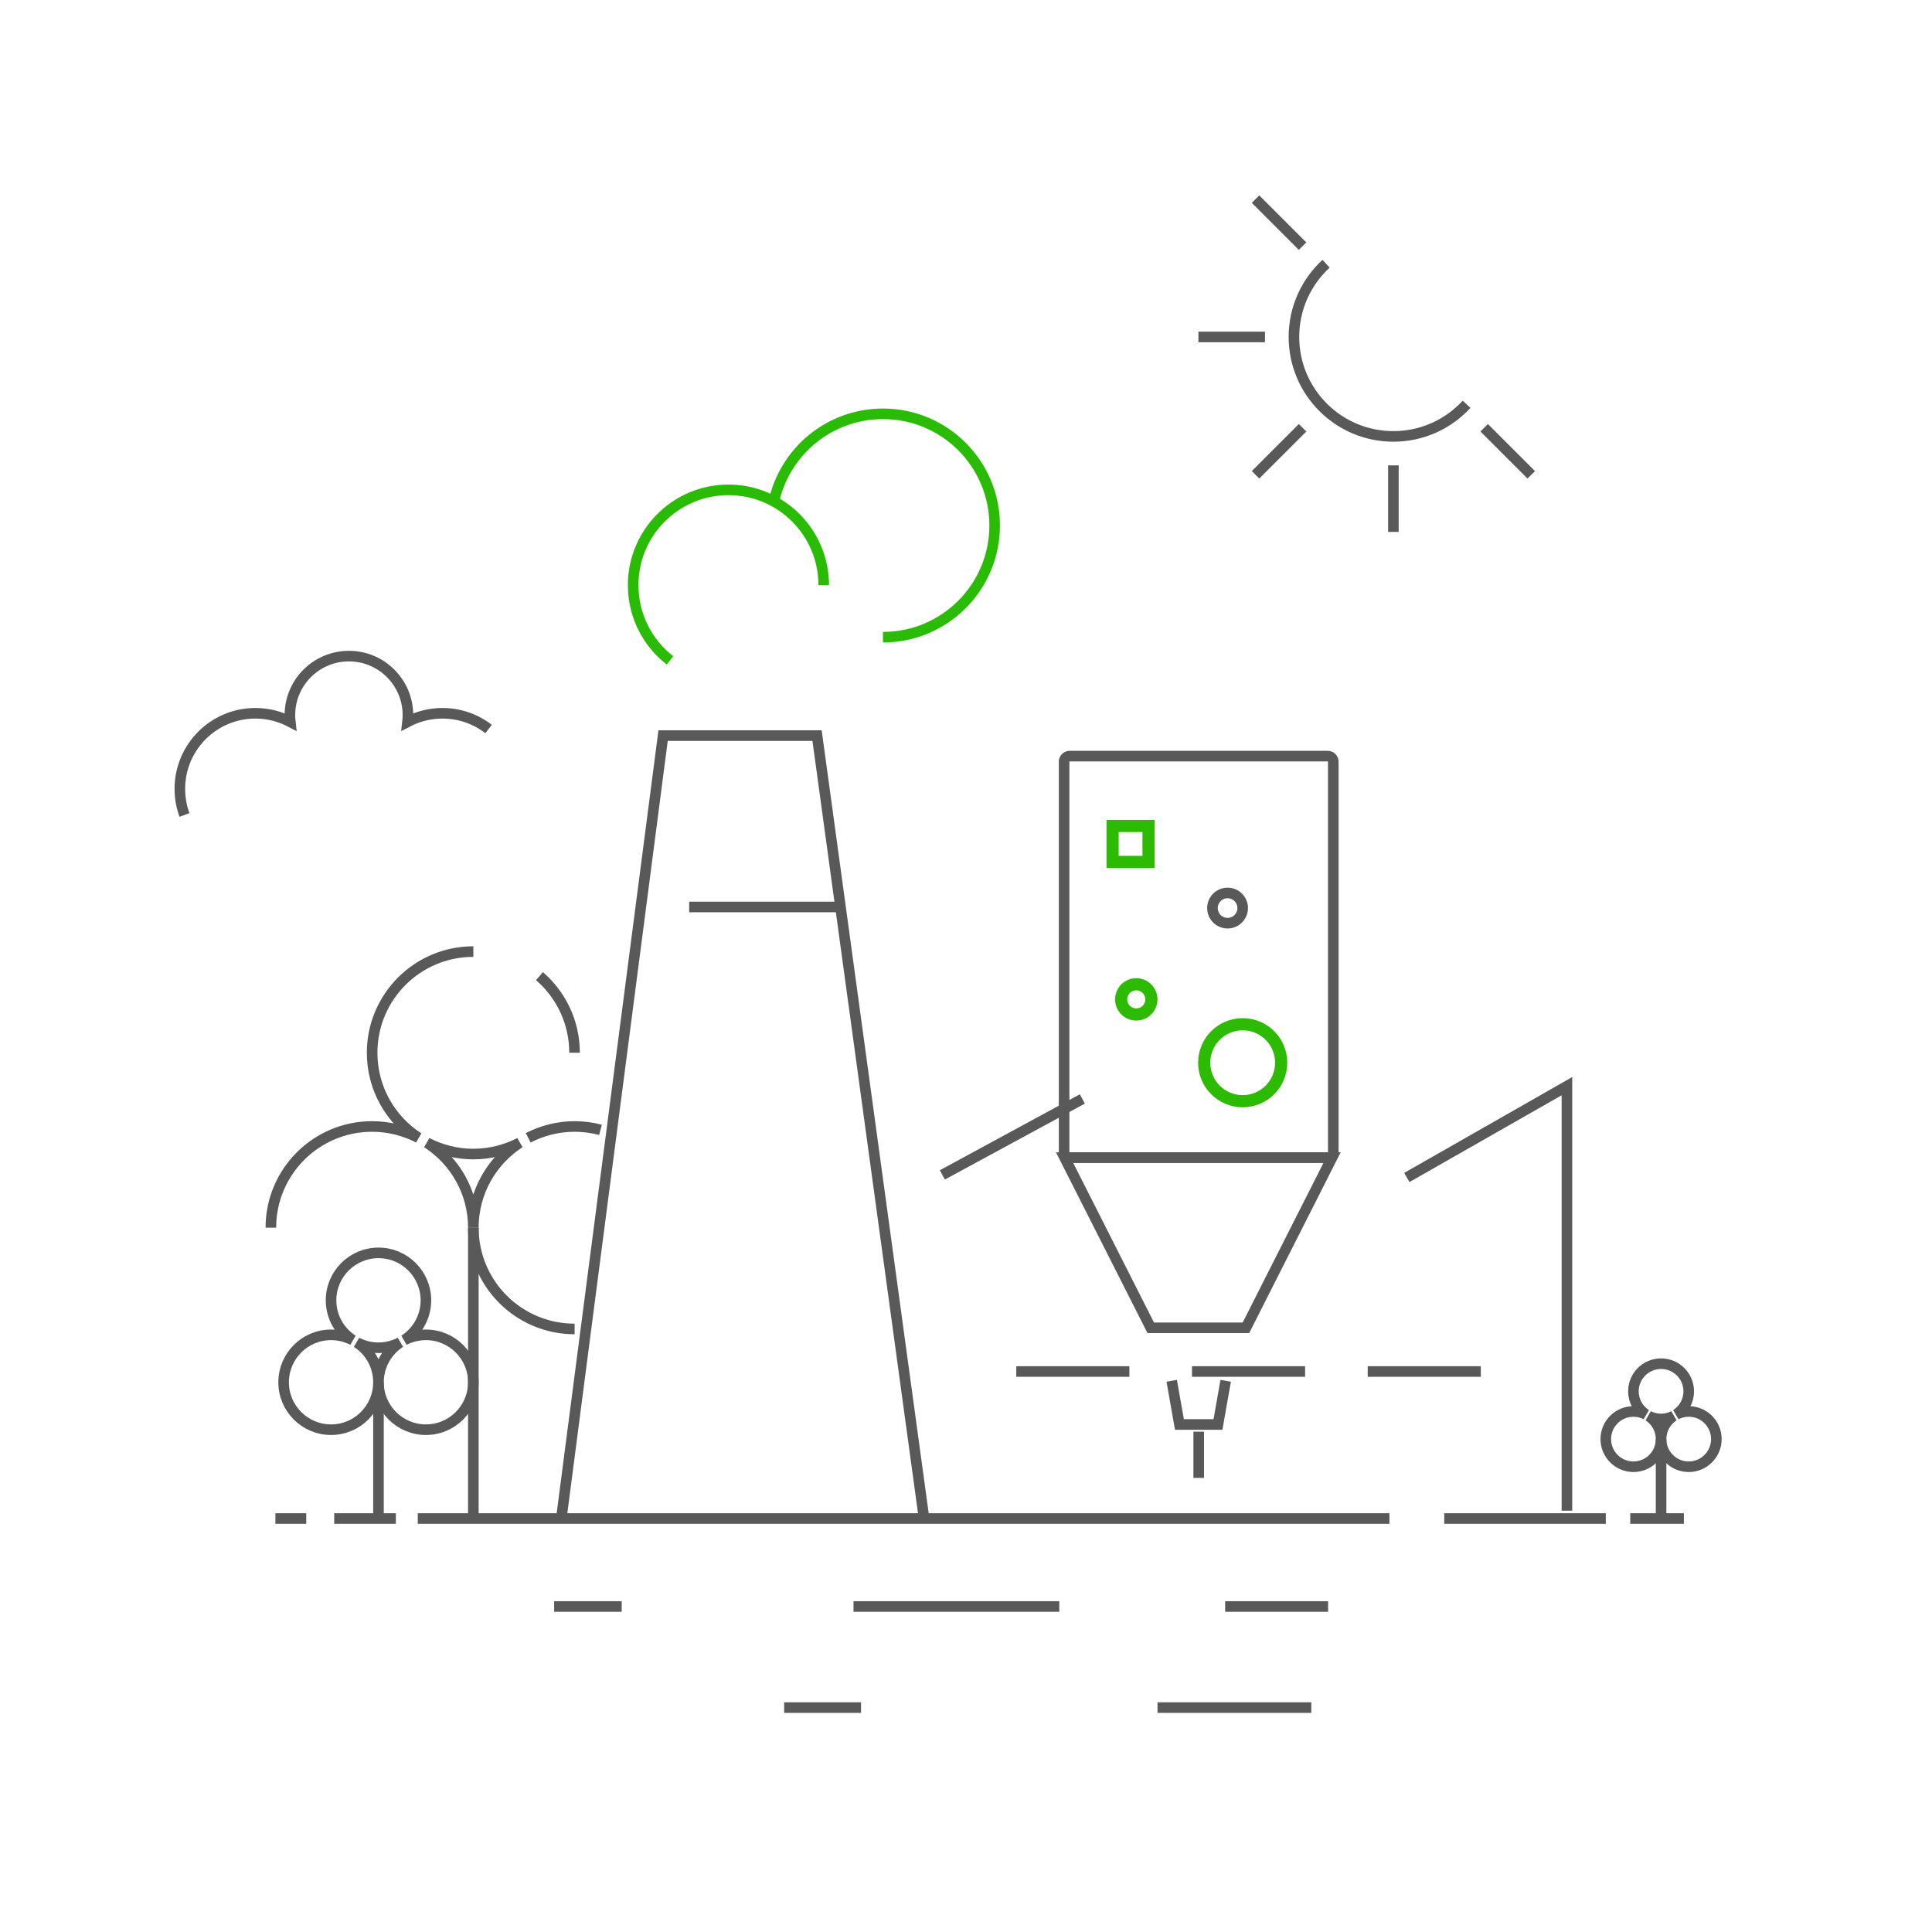 <svg xmlns="http://www.w3.org/2000/svg" xmlns:xlink="http://www.w3.org/1999/xlink" width="292.069" height="292.068" viewBox="0 0 292.069 292.068" fill="none">
<path    stroke="rgba(89, 89, 89, 1)" stroke-width="1.6"    d="M221.71 61.117C218.963 64.103 215.022 65.974 210.645 65.974C202.341 65.974 195.61 59.242 195.61 50.938C195.61 46.56 197.483 42.617 200.47 39.869">
</path>
<path    stroke="rgba(89, 89, 89, 1)" stroke-width="1.6"    d="M189.804 30.098L196.917 37.211">
</path>
<path    stroke="rgba(89, 89, 89, 1)" stroke-width="1.6"    d="M181.171 50.94L191.231 50.94">
</path>
<path    stroke="rgba(89, 89, 89, 1)" stroke-width="1.6"    d="M189.804 71.779L196.917 64.666">
</path>
<path    stroke="rgba(89, 89, 89, 1)" stroke-width="1.6"    d="M210.645 80.412L210.645 70.352">
</path>
<path    stroke="rgba(89, 89, 89, 1)" stroke-width="1.6"    d="M231.486 71.779L224.372 64.666">
</path>
<path    stroke="rgba(89, 89, 89, 1)" stroke-width="1.6"    d="M73.86 110.207C71.93 108.717 69.51 107.829 66.882 107.829C64.978 107.829 63.187 108.303 61.608 109.127C61.646 108.791 61.67 108.453 61.67 108.108C61.67 103.181 57.675 99.186 52.748 99.186C47.82 99.186 43.825 103.181 43.825 108.108C43.825 108.452 43.849 108.791 43.887 109.127C42.308 108.303 40.517 107.829 38.613 107.829C32.303 107.829 27.189 112.944 27.189 119.254C27.189 120.642 27.436 121.972 27.889 123.202">
</path>
<path    stroke="rgba(89, 89, 89, 1)" stroke-width="1.6"    d="M84.856 229.56L100.243 111.205L123.52 111.205L139.695 229.56">
</path>
<path    stroke="rgba(89, 89, 89, 1)" stroke-width="1.6"    d="M63.158 229.561L210.048 229.561">
</path>
<path    stroke="rgba(89, 89, 89, 1)" stroke-width="1.6"    d="M218.336 229.561L242.756 229.561">
</path>
<path    stroke="rgba(89, 89, 89, 1)" stroke-width="1.6"    d="M212.679 178.004L236.878 164.201L236.878 228.376">
</path>
<path    stroke="rgba(89, 89, 89, 1)" stroke-width="1.6"    d="M142.457 177.615L163.622 166.132">
</path>
<path    stroke="rgba(89, 89, 89, 1)" stroke-width="1.6"    d="M153.635 207.336L170.735 207.336">
</path>
<path    stroke="rgba(89, 89, 89, 1)" stroke-width="1.6"    d="M180.199 207.336L197.299 207.336">
</path>
<path    stroke="rgba(89, 89, 89, 1)" stroke-width="1.6"    d="M206.763 207.336L223.863 207.336">
</path>
<path    stroke="rgba(89, 89, 89, 1)" stroke-width="1.6"    d="M104.188 137.111L127.058 137.111">
</path>
<path    stroke="rgba(42, 187, 4, 1)" stroke-width="1.6"    d="M101.283 99.835C97.896 97.198 95.717 93.084 95.717 88.46C95.717 80.504 102.167 74.055 110.122 74.055C118.078 74.055 124.527 80.504 124.527 88.46">
</path>
<path    stroke="rgba(42, 187, 4, 1)" stroke-width="1.6"    d="M116.944 76.042C118.518 68.348 125.326 62.56 133.485 62.56C142.809 62.56 150.368 70.119 150.368 79.443C150.368 88.769 142.809 96.327 133.485 96.327">
</path>
<path   fill="rgba(89, 89, 89, 1)"  d="M161.71 113.503L200.716 113.503C201.624 113.503 202.359 114.239 202.359 115.146L202.359 174.153C202.359 175.061 201.624 175.797 200.716 175.797L161.71 175.797C160.802 175.797 160.066 175.061 160.066 174.153L160.066 115.146C160.066 114.239 160.802 113.503 161.71 113.503ZM161.71 115.103C161.686 115.103 161.666 115.122 161.666 115.146L161.666 174.153C161.666 174.177 161.686 174.197 161.71 174.197L200.716 174.197C200.74 174.197 200.759 174.177 200.759 174.153L200.759 115.146C200.759 115.122 200.74 115.103 200.716 115.103L161.71 115.103Z">
</path>
<path d="M160.938 174.998L173.963 200.731L178.625 200.731L183.689 200.731L188.352 200.731L201.377 174.998L160.938 174.998Z" stroke="rgba(89, 89, 89, 1)" stroke-width="1.6"   >
</path>
<path    stroke="rgba(89, 89, 89, 1)" stroke-width="1.6"    d="M177.133 208.738L178.299 215.344L184.127 215.344L185.293 208.738">
</path>
<path    stroke="rgba(89, 89, 89, 1)" stroke-width="1.6"    d="M181.213 216.432L181.213 223.422">
</path>
<rect x="168.194" y="124.865" width="5.436" height="5.436" stroke="rgba(44, 187, 0, 1)" stroke-width="1.841"  stroke-linecap="round" >
</rect>
<circle cx="185.578" cy="137.277" r="2.285" stroke="rgba(89, 89, 89, 1)" stroke-width="1.6"   >
</circle>
<circle cx="171.774" cy="151.082" r="2.285" stroke="rgba(44, 187, 0, 1)" stroke-width="1.841"  stroke-linecap="round" >
</circle>
<circle cx="187.863" cy="160.657" r="5.819" stroke="rgba(44, 187, 0, 1)" stroke-width="1.841"  stroke-linecap="round" >
</circle>
<path d="M64.387 201.794C63.202 201.794 62.087 202.086 61.102 202.595C63.077 201.317 64.387 199.101 64.387 196.574C64.387 192.614 61.177 189.404 57.217 189.404C53.257 189.404 50.047 192.614 50.047 196.574C50.047 199.101 51.357 201.317 53.332 202.595C52.347 202.086 51.232 201.794 50.047 201.794C46.087 201.794 42.877 205.004 42.877 208.964C42.877 212.923 46.087 216.133 50.047 216.133C54.007 216.133 57.217 212.923 57.217 208.964C57.217 206.436 55.907 204.22 53.932 202.942C54.917 203.451 56.032 203.744 57.217 203.744C58.402 203.744 59.517 203.451 60.501 202.942C58.527 204.22 57.217 206.436 57.217 208.964C57.217 212.923 60.427 216.133 64.387 216.133C68.347 216.133 71.557 212.923 71.557 208.964C71.557 205.004 68.347 201.794 64.387 201.794Z" stroke="rgba(89, 89, 89, 1)" stroke-width="1.6"   >
</path>
<path    stroke="rgba(89, 89, 89, 1)" stroke-width="1.6"    d="M57.217 208.963L57.217 229.563">
</path>
<path d="M64.548 172.754C66.648 173.834 69.028 174.464 71.558 174.464C74.088 174.464 76.468 173.834 78.568 172.754C74.348 175.474 71.558 180.203 71.558 185.594C71.558 180.203 68.758 175.474 64.548 172.754Z" stroke="rgba(89, 89, 89, 1)" stroke-width="1.6"   >
</path>
<path    stroke="rgba(89, 89, 89, 1)" stroke-width="1.6"    d="M79.848 172.005C81.948 170.925 84.328 170.295 86.858 170.295C88.208 170.295 89.528 170.475 90.778 170.805">
</path>
<path    stroke="rgba(89, 89, 89, 1)" stroke-width="1.6"    d="M81.553 147.568C84.802 150.375 86.858 154.523 86.858 159.152">
</path>
<path    stroke="rgba(89, 89, 89, 1)" stroke-width="1.6"    d="M40.948 185.594C40.948 177.144 47.798 170.294 56.258 170.294C58.778 170.294 61.158 170.924 63.268 172.004C59.048 169.283 56.258 164.554 56.258 159.153C56.258 150.703 63.108 143.854 71.558 143.854">
</path>
<path    stroke="rgba(89, 89, 89, 1)" stroke-width="1.6"    d="M71.558 185.594C71.558 194.054 78.408 200.903 86.858 200.903L86.868 200.903">
</path>
<path    stroke="rgba(89, 89, 89, 1)" stroke-width="1.6"    d="M71.557 185.598L71.557 229.558">
</path>
<path d="M255.291 213.377C254.6 213.377 253.95 213.547 253.376 213.844C254.527 213.1 255.291 211.807 255.291 210.335C255.291 208.026 253.419 206.154 251.111 206.154C248.803 206.154 246.932 208.026 246.932 210.335C246.932 211.808 247.695 213.1 248.846 213.844C248.272 213.547 247.623 213.377 246.932 213.377C244.624 213.377 242.753 215.247 242.753 217.556C242.753 219.864 244.624 221.735 246.932 221.735C249.24 221.735 251.111 219.864 251.111 217.556C251.111 216.083 250.348 214.791 249.197 214.047C249.771 214.344 250.421 214.514 251.111 214.514C251.802 214.514 252.452 214.344 253.026 214.047C251.875 214.791 251.111 216.083 251.111 217.556C251.111 219.864 252.982 221.735 255.291 221.735C257.599 221.735 259.47 219.864 259.47 217.556C259.47 215.247 257.599 213.377 255.291 213.377Z" stroke="rgba(89, 89, 89, 1)" stroke-width="1.6"   >
</path>
<path    stroke="rgba(89, 89, 89, 1)" stroke-width="1.6"    d="M251.111 217.557L251.111 229.567">
</path>
<path    stroke="rgba(89, 89, 89, 1)" stroke-width="1.6"    d="M129.029 242.861L160.139 242.861">
</path>
<path    stroke="rgba(89, 89, 89, 1)" stroke-width="1.6"    d="M174.987 258.145L198.237 258.145">
</path>
<path    stroke="rgba(89, 89, 89, 1)" stroke-width="1.6"    d="M118.545 258.145L130.165 258.145">
</path>
<path    stroke="rgba(89, 89, 89, 1)" stroke-width="1.6"    d="M185.214 242.861L200.774 242.861">
</path>
<path    stroke="rgba(89, 89, 89, 1)" stroke-width="1.6"    d="M83.776 242.861L93.986 242.861">
</path>
<path    stroke="rgba(89, 89, 89, 1)" stroke-width="1.6"    d="M50.524 229.561L59.844 229.561">
</path>
<path    stroke="rgba(89, 89, 89, 1)" stroke-width="1.6"    d="M41.635 229.561L46.295 229.561">
</path>
<path    stroke="rgba(89, 89, 89, 1)" stroke-width="1.6"    d="M246.449 229.561L254.559 229.561">
</path>
</svg>

